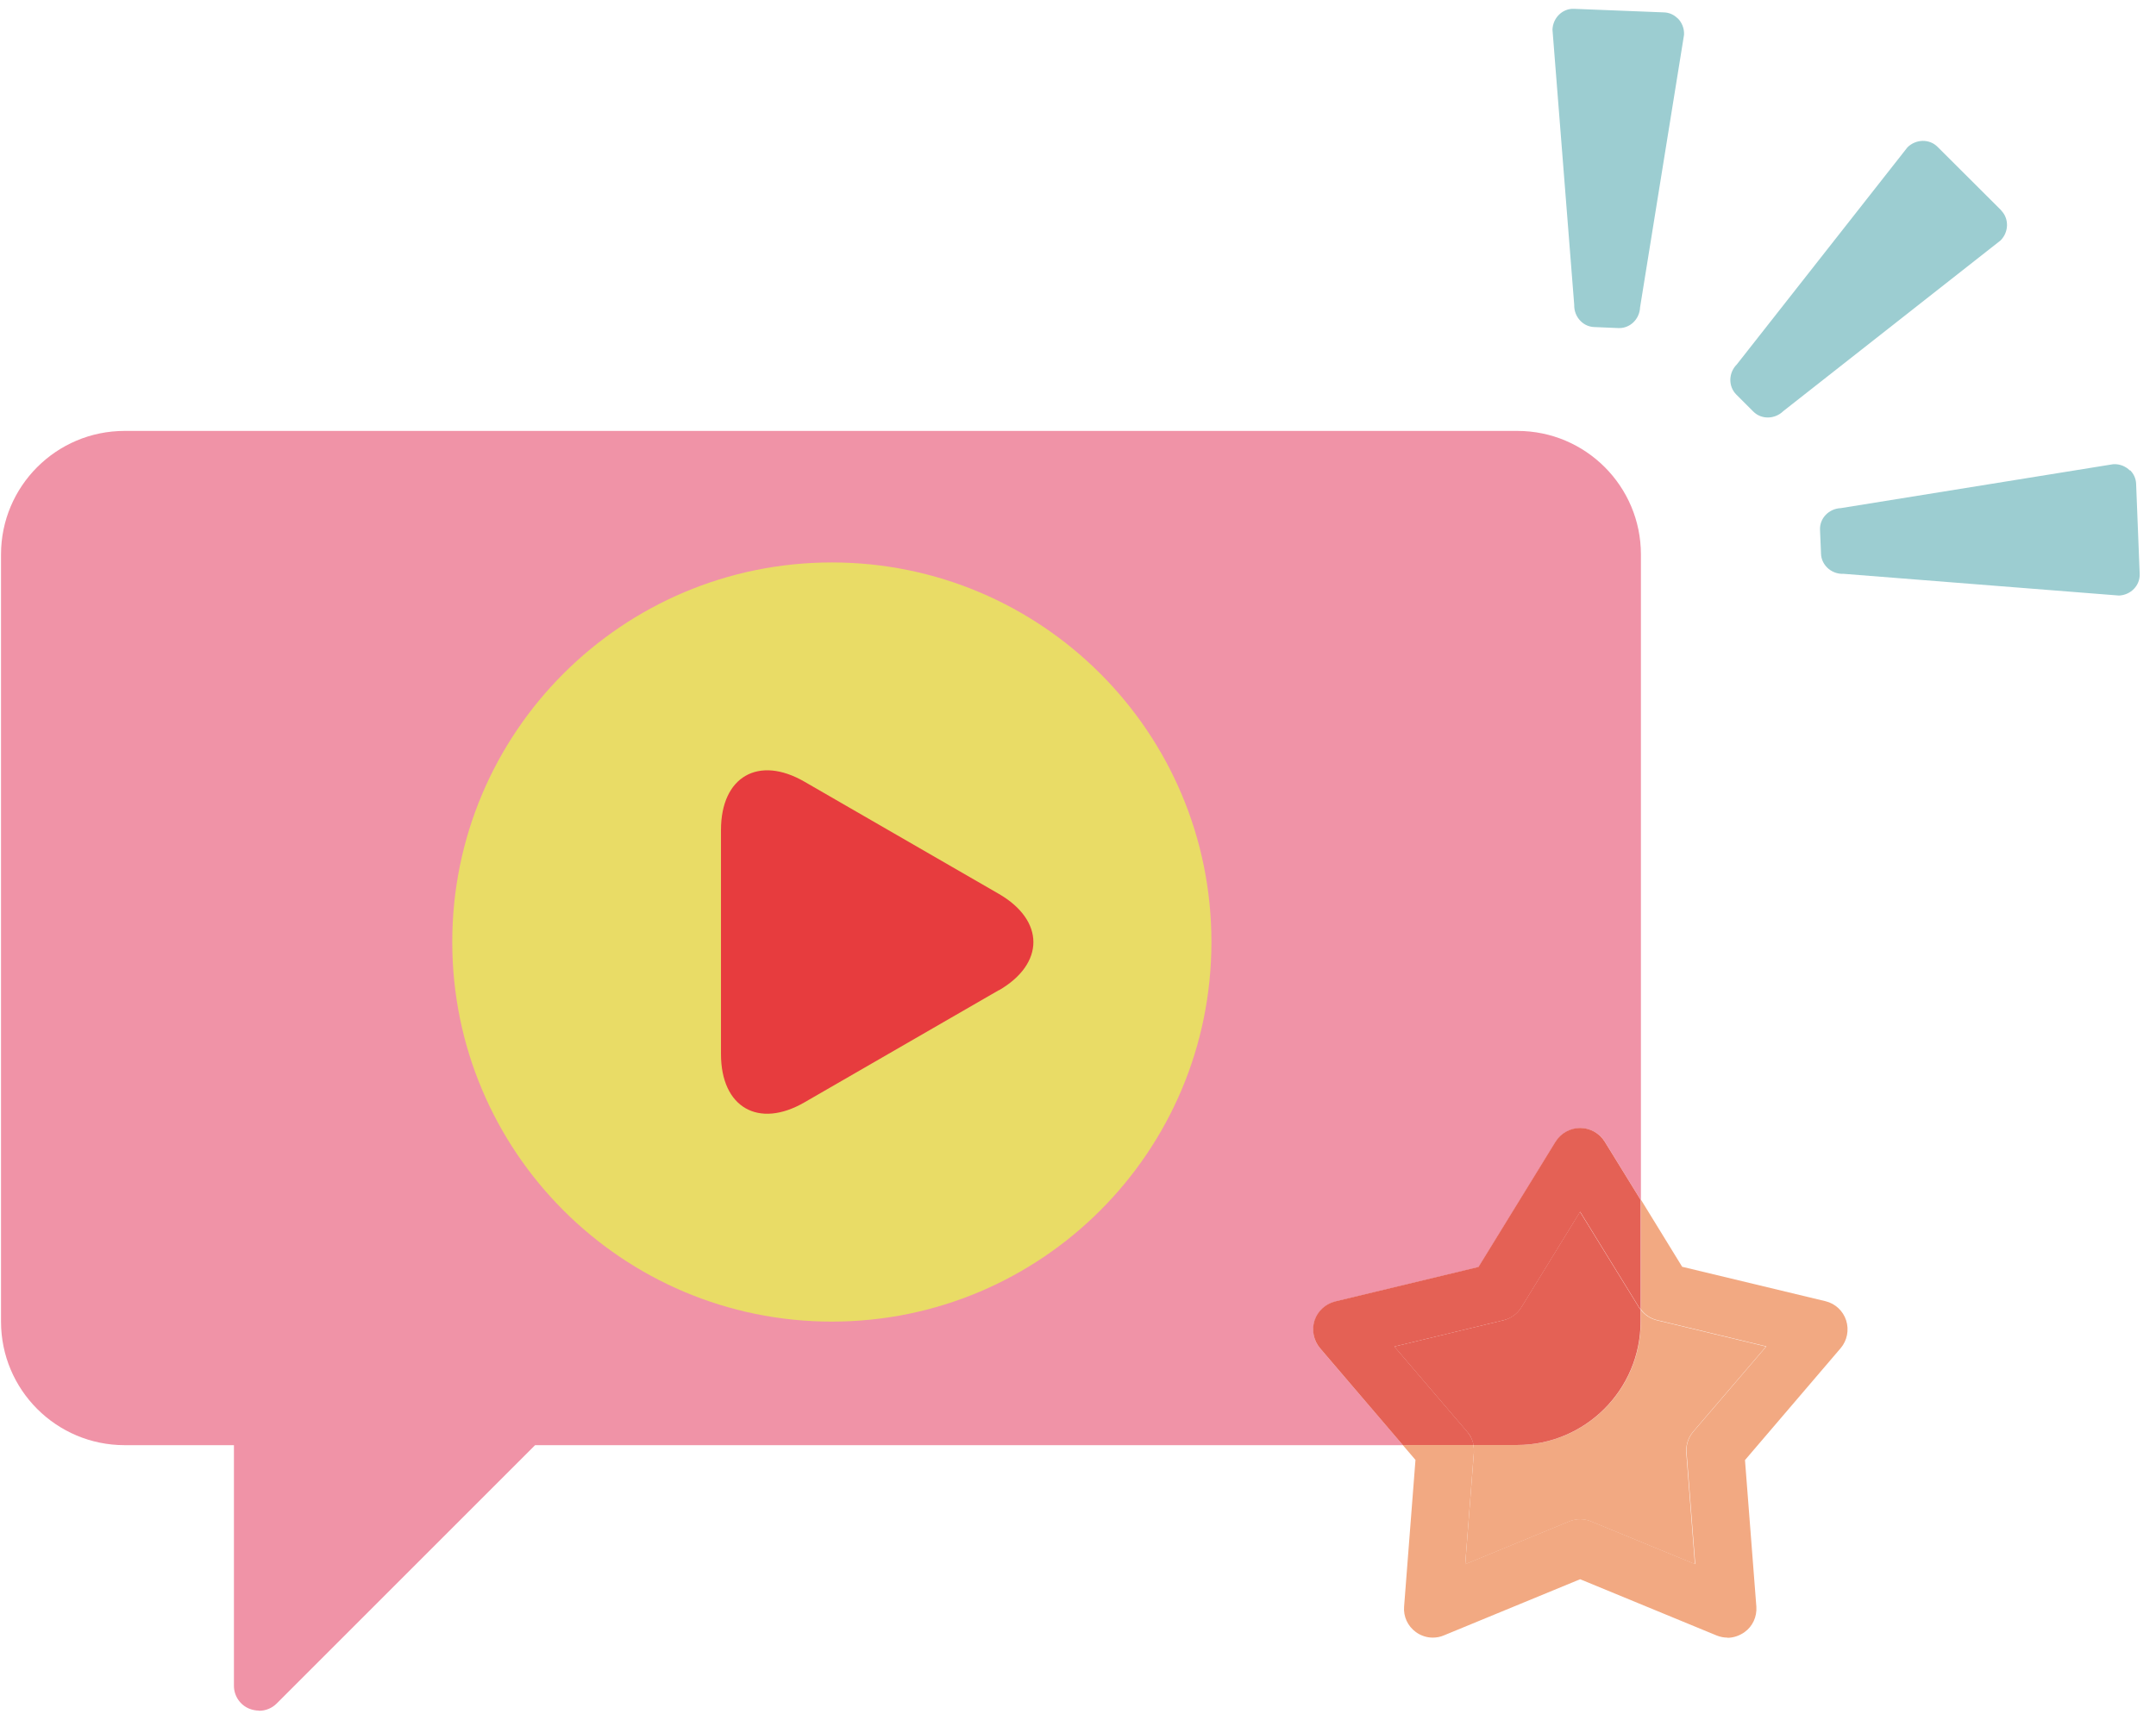 <svg width="127" height="101" viewBox="0 0 127 101" fill="none" xmlns="http://www.w3.org/2000/svg">
<path d="M125.459 27.72C125.219 27.48 124.869 27.33 124.489 27.35L108.429 29.94C107.729 29.97 107.179 30.54 107.209 31.22L107.269 32.64C107.279 32.95 107.419 33.23 107.629 33.44C107.869 33.68 108.219 33.83 108.599 33.81L124.819 35.09C125.519 35.06 126.069 34.49 126.039 33.81L125.829 28.51C125.819 28.2 125.689 27.92 125.479 27.71" fill="#9CCDD1"/>
<path d="M98.819 1.08C98.609 0.87 98.329 0.74 98.019 0.73L92.719 0.52C92.049 0.49 91.479 1.04 91.449 1.74L92.729 17.95C92.719 18.33 92.859 18.67 93.109 18.92C93.319 19.13 93.599 19.26 93.909 19.27L95.329 19.33C96.009 19.36 96.579 18.81 96.609 18.11L99.199 2.05C99.219 1.67 99.069 1.32 98.829 1.08" fill="#9CCDD1"/>
<path d="M117.89 12.4L114.13 8.65C113.65 8.17 112.86 8.19 112.36 8.68L102.31 21.47C101.81 21.97 101.8 22.76 102.27 23.24L103.28 24.25C103.76 24.73 104.55 24.71 105.05 24.22L117.84 14.17C118.34 13.67 118.35 12.88 117.88 12.4" fill="#9CCDD1"/>
<path d="M15.25 100.79C15.07 100.79 14.87 100.75 14.69 100.68C14.14 100.46 13.78 99.92 13.78 99.33V85.15H7.34C3.32 85.15 0.06 81.89 0.06 77.87V32.67C0.06 28.65 3.32 25.39 7.34 25.39H89.38C93.4 25.39 96.659 28.65 96.659 32.67V70.72L94.54 67.28C94.23 66.78 93.68 66.47 93.09 66.47C92.5 66.47 91.95 66.78 91.64 67.28L87.1 74.66L78.659 76.69C78.079 76.83 77.62 77.26 77.44 77.82C77.26 78.38 77.38 79 77.77 79.45L82.64 85.15H31.52L16.3 100.37C16.02 100.65 15.65 100.8 15.26 100.8" fill="#F093A7"/>
<path d="M49 77.87C61.35 77.87 71.36 67.86 71.36 55.5C71.36 43.14 61.34 33.14 49 33.14C36.66 33.14 26.64 43.15 26.64 55.5C26.64 67.85 36.65 77.87 49 77.87Z" fill="#E9DC66"/>
<path d="M99.86 92.17L93.73 89.65C93.52 89.56 93.3 89.52 93.08 89.52C92.86 89.52 92.64 89.56 92.43 89.65L86.31 92.17L86.82 85.59C86.82 85.44 86.82 85.28 86.79 85.14H89.37C93.39 85.14 96.65 81.88 96.65 77.86V77.17C96.88 77.48 97.22 77.7 97.59 77.79L104.03 79.34L99.73 84.36C99.44 84.7 99.3 85.15 99.33 85.59L99.84 92.17" fill="#F2A982"/>
<path d="M89.38 85.14H86.8C86.74 84.85 86.62 84.58 86.42 84.36L82.13 79.34L88.56 77.79C88.99 77.68 89.38 77.41 89.61 77.03L93.07 71.4L96.54 77.03C96.54 77.03 96.6 77.13 96.64 77.17V77.86C96.64 81.88 93.38 85.14 89.36 85.14" fill="#E46155"/>
<path d="M101.759 96.49C101.549 96.49 101.329 96.45 101.109 96.36L93.079 93.05L85.049 96.36C84.839 96.45 84.619 96.49 84.399 96.49C84.049 96.49 83.699 96.38 83.399 96.16C82.919 95.81 82.659 95.24 82.709 94.66L83.379 86.02L82.619 85.13H86.789C86.819 85.28 86.829 85.43 86.819 85.58L86.309 92.16L92.429 89.64C92.639 89.55 92.859 89.51 93.079 89.51C93.299 89.51 93.519 89.55 93.729 89.64L99.859 92.16L99.349 85.58C99.309 85.13 99.459 84.69 99.749 84.35L104.049 79.33L97.609 77.78C97.229 77.69 96.899 77.47 96.669 77.16V70.7L99.089 74.64L107.539 76.67C108.109 76.81 108.569 77.24 108.749 77.8C108.929 78.36 108.809 78.98 108.429 79.43L102.789 86.03L103.459 94.67C103.499 95.26 103.239 95.83 102.759 96.17C102.459 96.38 102.109 96.5 101.759 96.5" fill="#F2A982"/>
<path d="M86.799 85.14H82.629L77.76 79.44C77.379 78.99 77.249 78.37 77.43 77.81C77.609 77.25 78.08 76.82 78.65 76.68L87.09 74.65L91.629 67.27C91.939 66.77 92.49 66.46 93.08 66.46C93.669 66.46 94.22 66.77 94.53 67.27L96.65 70.71V77.17C96.65 77.17 96.579 77.08 96.549 77.03L93.08 71.4L89.62 77.03C89.389 77.41 88.999 77.69 88.57 77.79L82.139 79.34L86.43 84.36C86.62 84.58 86.749 84.85 86.809 85.14" fill="#E46155"/>
<path d="M58.84 58.35C61.55 56.78 61.55 54.24 58.84 52.67L47.39 46.06C44.68 44.49 42.47 45.76 42.47 48.9V62.11C42.47 65.25 44.68 66.52 47.39 64.95L58.84 58.34V58.35Z" fill="#E73C3E"/>
</svg>
